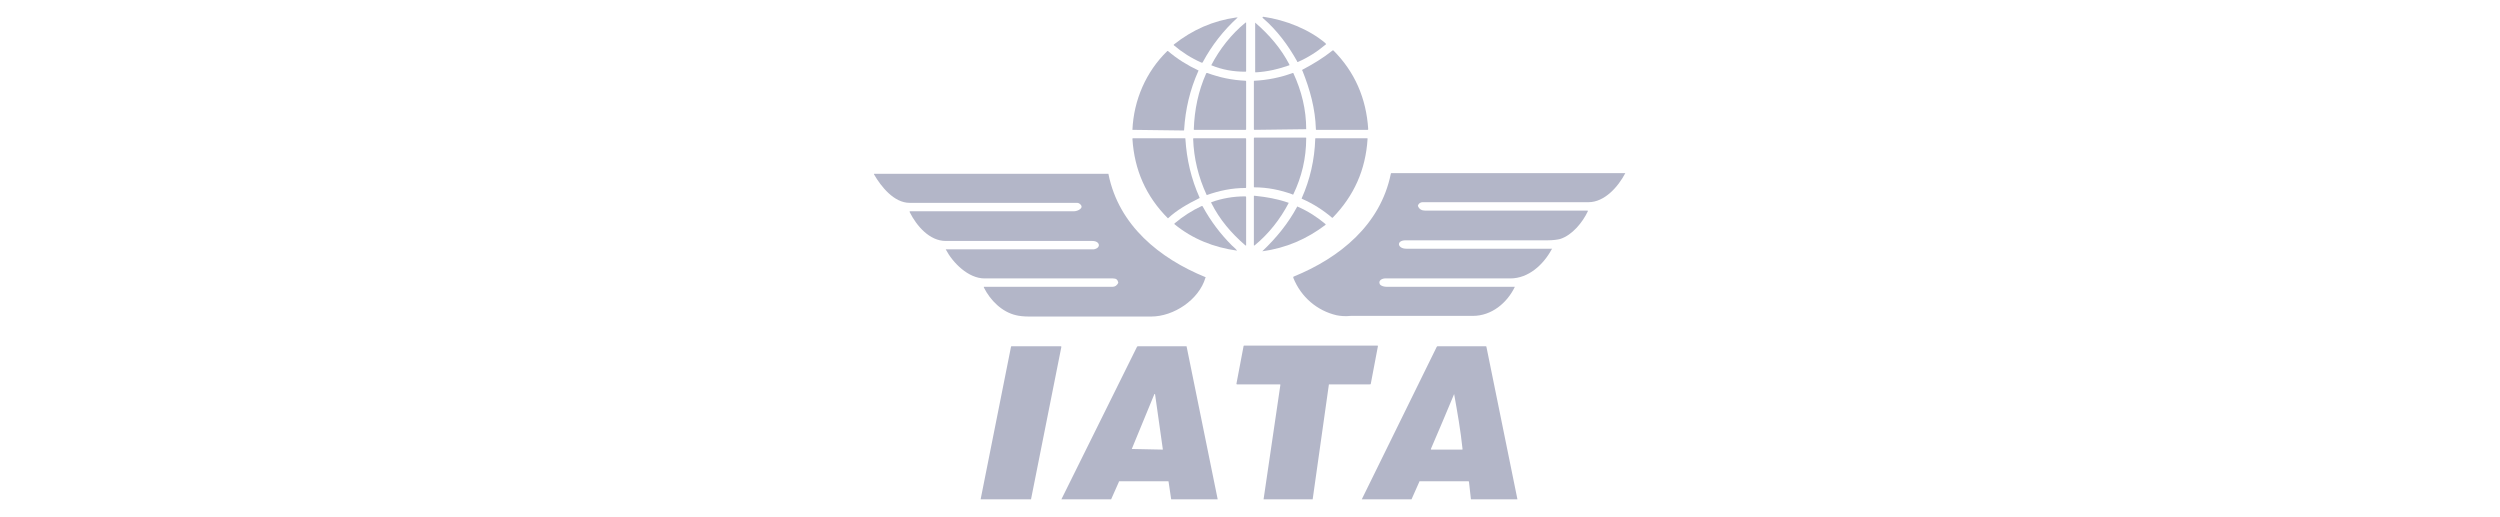 <?xml version="1.0" encoding="utf-8"?>
<!-- Generator: Adobe Illustrator 24.3.0, SVG Export Plug-In . SVG Version: 6.00 Build 0)  -->
<svg version="1.1" id="Capa_1" xmlns="http://www.w3.org/2000/svg" xmlns:xlink="http://www.w3.org/1999/xlink" x="0px" y="0px"
	 viewBox="0 0 387 80" style="enable-background:new 0 0 387 80;" xml:space="preserve">
<style type="text/css">
	.st0{fill:#B3B6C8;}
</style>
<g>
	<path class="st0" d="M191.4,2.7h0.2c-2.2,2-4,4.3-5.4,6.9c0,0.1-0.1,0.1-0.2,0.1c-1.6-0.7-3-1.6-4.3-2.7c0,0,0-0.1,0-0.1l0,0
		C184.6,4.6,187.8,3.2,191.4,2.7z"/>
	<path class="st0" d="M205.2,6.9c-1.3,1.1-2.7,2-4.3,2.7c-0.1,0-0.1,0-0.1-0.1c-1.4-2.5-3.1-4.8-5.3-6.7c-0.1-0.1-0.1-0.2,0.1-0.2
		c3.4,0.5,7,1.9,9.6,4.1C205.3,6.9,205.3,6.9,205.2,6.9z"/>
	<path class="st0" d="M187.5,10.1c1.3-2.5,3.1-4.8,5.3-6.6c0,0,0.1,0,0.1,0c0,0,0,0,0,0v7.5c0,0.1-0.1,0.1-0.1,0.1h0
		C190.9,11.1,189.2,10.8,187.5,10.1C187.5,10.1,187.4,10.1,187.5,10.1z"/>
	<path class="st0" d="M194.3,3.5c2.2,1.9,4,4,5.3,6.5c0,0.1,0,0.1,0,0.1c-1.7,0.6-3.4,1-5.2,1.1c-0.1,0-0.1,0-0.1-0.1L194.3,3.5
		C194.2,3.5,194.2,3.5,194.3,3.5z"/>
	<path class="st0" d="M175.3,20.1c0.2-4.6,2.1-9,5.4-12.2c0,0,0.1,0,0.1,0c1.4,1.2,3,2.2,4.7,3c0,0,0.1,0.1,0,0.1l0,0
		c-1.3,2.9-2,5.9-2.2,9.1c0,0.1,0,0.1-0.1,0.1L175.3,20.1C175.3,20.1,175.3,20.1,175.3,20.1L175.3,20.1z"/>
	<path class="st0" d="M201.6,10.8c1.7-0.9,3.2-1.8,4.7-3c0,0,0.1,0,0.1,0c3.3,3.3,5.1,7.4,5.4,12.2c0,0,0,0.1-0.1,0.1c0,0,0,0,0,0
		h-7.9c-0.1,0-0.1,0-0.1-0.1c-0.1-3.2-0.9-6.1-2.1-9.1C201.5,10.9,201.5,10.9,201.6,10.8z"/>
	<path class="st0" d="M186.7,11.4c0-0.1,0.1-0.1,0.2-0.1c1.9,0.7,3.8,1.1,5.9,1.2c0.1,0,0.1,0.1,0.1,0.1V20c0,0.1-0.1,0.1-0.1,0.1
		h-7.9c-0.1,0-0.1,0-0.1-0.1l0,0C184.9,17,185.5,14.1,186.7,11.4z"/>
	<path class="st0" d="M202.2,20C202.2,20.1,202.2,20.1,202.2,20L202.2,20l-8,0.1c0,0-0.1,0-0.1-0.1v-7.4c0-0.1,0-0.1,0.1-0.1
		c2-0.1,4-0.5,5.9-1.2c0,0,0.1,0,0.1,0C201.5,14.1,202.2,17,202.2,20z"/>
	<path class="st0" d="M180.8,33.8C180.7,33.8,180.7,33.8,180.8,33.8c-3.4-3.4-5.2-7.5-5.5-12.3c0,0,0-0.1,0.1-0.1l0,0h8
		c0.1,0,0.1,0,0.1,0.1c0.2,3.2,0.9,6.2,2.2,9.1c0,0,0,0.1-0.1,0.1C183.8,31.6,182.2,32.5,180.8,33.8z"/>
	<path class="st0" d="M186.8,30.2C186.8,30.2,186.8,30.2,186.8,30.2c-1.3-2.8-2-5.7-2.1-8.7c0,0,0-0.1,0.1-0.1l0,0h8
		c0,0,0.1,0,0.1,0.1v7.5c0,0,0,0.1-0.1,0.1C190.7,29.1,188.8,29.5,186.8,30.2z"/>
	<path class="st0" d="M200.2,30.1c0,0-0.1,0.1-0.1,0c-1.9-0.7-3.9-1.1-5.9-1.1c-0.1,0-0.1,0-0.1-0.1v-7.5c0,0,0-0.1,0.1-0.1h7.9
		c0.1,0,0.1,0,0.1,0.1l0,0C202.2,24.5,201.5,27.4,200.2,30.1z"/>
	<path class="st0" d="M203.6,21.5c0-0.1,0-0.1,0.1-0.1h7.9c0.1,0,0.1,0,0.1,0.1v0c-0.3,4.8-2.1,8.8-5.4,12.2c0,0-0.1,0-0.1,0
		c-1.4-1.2-3-2.2-4.6-2.9c-0.1,0-0.1-0.1-0.1-0.1C202.8,27.8,203.5,24.7,203.6,21.5z"/>
	<path class="st0" d="M166.3,32.7c0.5,0,1.6-0.5,0.9-1.1c-0.2-0.2-0.4-0.2-0.6-0.2c-8.6,0-17.2,0-25.8,0c-2.4,0-4.4-2.5-5.5-4.4
		c0,0,0-0.1,0-0.1h36.2c0.1,0,0.1,0,0.1,0.1c1.6,7.9,7.9,13,15,15.9c0,0,0.1,0.1,0,0.1c-1,3.4-4.9,6-8.4,6c-6.3,0-12.6,0-18.9,0
		c-0.9,0-1.6-0.1-2-0.2c-2.2-0.5-4-2.3-5-4.3c0,0,0-0.1,0-0.1c0,0,0,0,0,0c6.6,0,13.3,0,19.9,0c0.4,0,0.7-0.2,0.9-0.6
		c0,0,0-0.1,0-0.1c-0.1-0.4-0.3-0.6-0.8-0.6c-6.6,0-13.3,0-19.9,0c-2.5,0-4.9-2.4-6-4.5c0,0,0,0,0,0c0,0,0,0,0,0
		c7.5,0,14.9,0,22.1,0c0.4,0,0.7,0,0.8,0c1.2-0.2,1-1.3-0.2-1.3c-7.6,0-15.1,0-22.7,0c-2.5,0-4.5-2.3-5.6-4.5c0,0,0-0.1,0.1-0.1
		C149.6,32.7,158,32.7,166.3,32.7z"/>
	<path class="st0" d="M206.9,48.8c-3-0.7-5.5-2.8-6.7-5.8c0-0.1,0-0.2,0.1-0.2c7.1-2.9,13.4-8,15-15.9c0-0.1,0.1-0.1,0.1-0.1h36.2
		c0,0,0.1,0,0,0c-1.1,2.1-3.2,4.5-5.7,4.5c-8.6,0-17.1,0-25.7,0c-0.3,0-0.6,0.2-0.7,0.5c0,0,0,0.1,0,0.1c0.2,0.5,0.6,0.7,1.1,0.7
		c8.4,0,16.7,0,25.1,0c0.1,0,0.1,0,0.1,0.1c-0.8,1.7-2.4,3.7-4.3,4.3c-0.4,0.1-1.1,0.2-1.9,0.2c-7.3,0-14.7,0-22,0
		c-1.5,0-1.3,1.3,0.1,1.3c7.5,0,15,0,22.5,0c0.1,0,0.1,0,0,0.1c-1.3,2.4-3.6,4.5-6.4,4.5c-6.5,0-12.9,0-19.4,0
		c-0.4,0-1.1,0.3-0.8,0.9c0.2,0.3,0.7,0.4,1.1,0.4c6.6,0,13.2,0,19.7,0c0,0,0.1,0,0.1,0c0,0,0,0,0,0c-1.2,2.5-3.6,4.5-6.5,4.5
		c-6.3,0-12.6,0-18.9,0C208.2,49,207.4,48.9,206.9,48.8z"/>
	<path class="st0" d="M192.8,38c-2.2-1.9-4-4-5.3-6.6c0,0,0-0.1,0-0.1c1.7-0.6,3.4-0.9,5.2-0.9c0.1,0,0.2,0,0.2,0.1V38
		C192.9,38,192.8,38,192.8,38C192.8,38,192.8,38,192.8,38z"/>
	<path class="st0" d="M199.5,31.4c-1.3,2.5-3.1,4.8-5.3,6.6c-0.1,0-0.1,0-0.1,0v-7.6c0-0.1,0-0.1,0.1-0.1
		C196.1,30.5,197.8,30.8,199.5,31.4C199.5,31.4,199.6,31.4,199.5,31.4C199.5,31.4,199.5,31.4,199.5,31.4z"/>
	<path class="st0" d="M190.7,38c0.2,0.2,0.6,0.5,0.8,0.8c0,0,0,0,0,0c-3.6-0.5-6.9-1.8-9.7-4.1c0,0,0-0.1,0-0.1
		c1.3-1.1,2.7-2,4.2-2.7c0.1,0,0.2,0,0.2,0.1C187.4,34.2,188.9,36.2,190.7,38z"/>
	<path class="st0" d="M200.8,32c0,0,0.1-0.1,0.1,0c1.6,0.7,3,1.6,4.3,2.7c0,0,0,0.1,0,0.1c-2.9,2.2-6.1,3.6-9.8,4.1c0,0,0,0,0,0
		c0,0,0,0,0,0C197.6,36.8,199.4,34.6,200.8,32z"/>
	<path class="st0" d="M203.2,77.3h-7.6l2.6-17.7c0-0.1,0-0.1-0.1-0.1h-6.6c0,0-0.1,0-0.1-0.1v0l1.1-5.8c0,0,0-0.1,0.1-0.1h20.6
		c0.1,0,0.1,0,0.1,0.1l-1.1,5.8c0,0.1-0.1,0.1-0.2,0.1h-6.2c-0.1,0-0.1,0-0.1,0.1L203.2,77.3z"/>
	<path class="st0" d="M159.6,77.3h-7.8l4.7-23.6c0,0,0-0.1,0.1-0.1h7.6c0,0,0.1,0,0.1,0.1v0L159.6,77.3z"/>
	<path class="st0" d="M188.5,77.3h-7.2l-0.4-2.7c0-0.1,0-0.1-0.1-0.1h-7.5c-0.1,0-0.1,0-0.1,0.1l-1.2,2.7h-7.7L176,53.7
		c0,0,0.1-0.1,0.1-0.1h7.5c0.1,0,0.1,0,0.1,0.1L188.5,77.3z M175.2,69.5C175.2,69.5,175.2,69.5,175.2,69.5
		C175.2,69.5,175.2,69.5,175.2,69.5l4.8,0.1c0,0,0,0,0-0.1c0,0,0,0,0,0l-1.2-8.5c0,0,0,0-0.1,0c0,0,0,0,0,0L175.2,69.5z"/>
	<path class="st0" d="M234.9,77.3h-7.2l-0.3-2.7c0,0,0-0.1-0.1-0.1h-7.5c-0.1,0-0.1,0-0.1,0.1l-1.2,2.7h-7.7l11.6-23.6
		c0,0,0.1-0.1,0.1-0.1h7.5c0,0,0.1,0,0.1,0.1L234.9,77.3z M225.1,61c-1.2,2.9-2.4,5.7-3.6,8.5c0,0.1,0,0.1,0.1,0.1h4.7
		c0.1,0,0.1,0,0.1-0.1v0C226.1,66.6,225.6,63.8,225.1,61C225.2,61,225.2,61,225.1,61C225.2,61,225.1,61,225.1,61z"/>
</g>
</svg>
